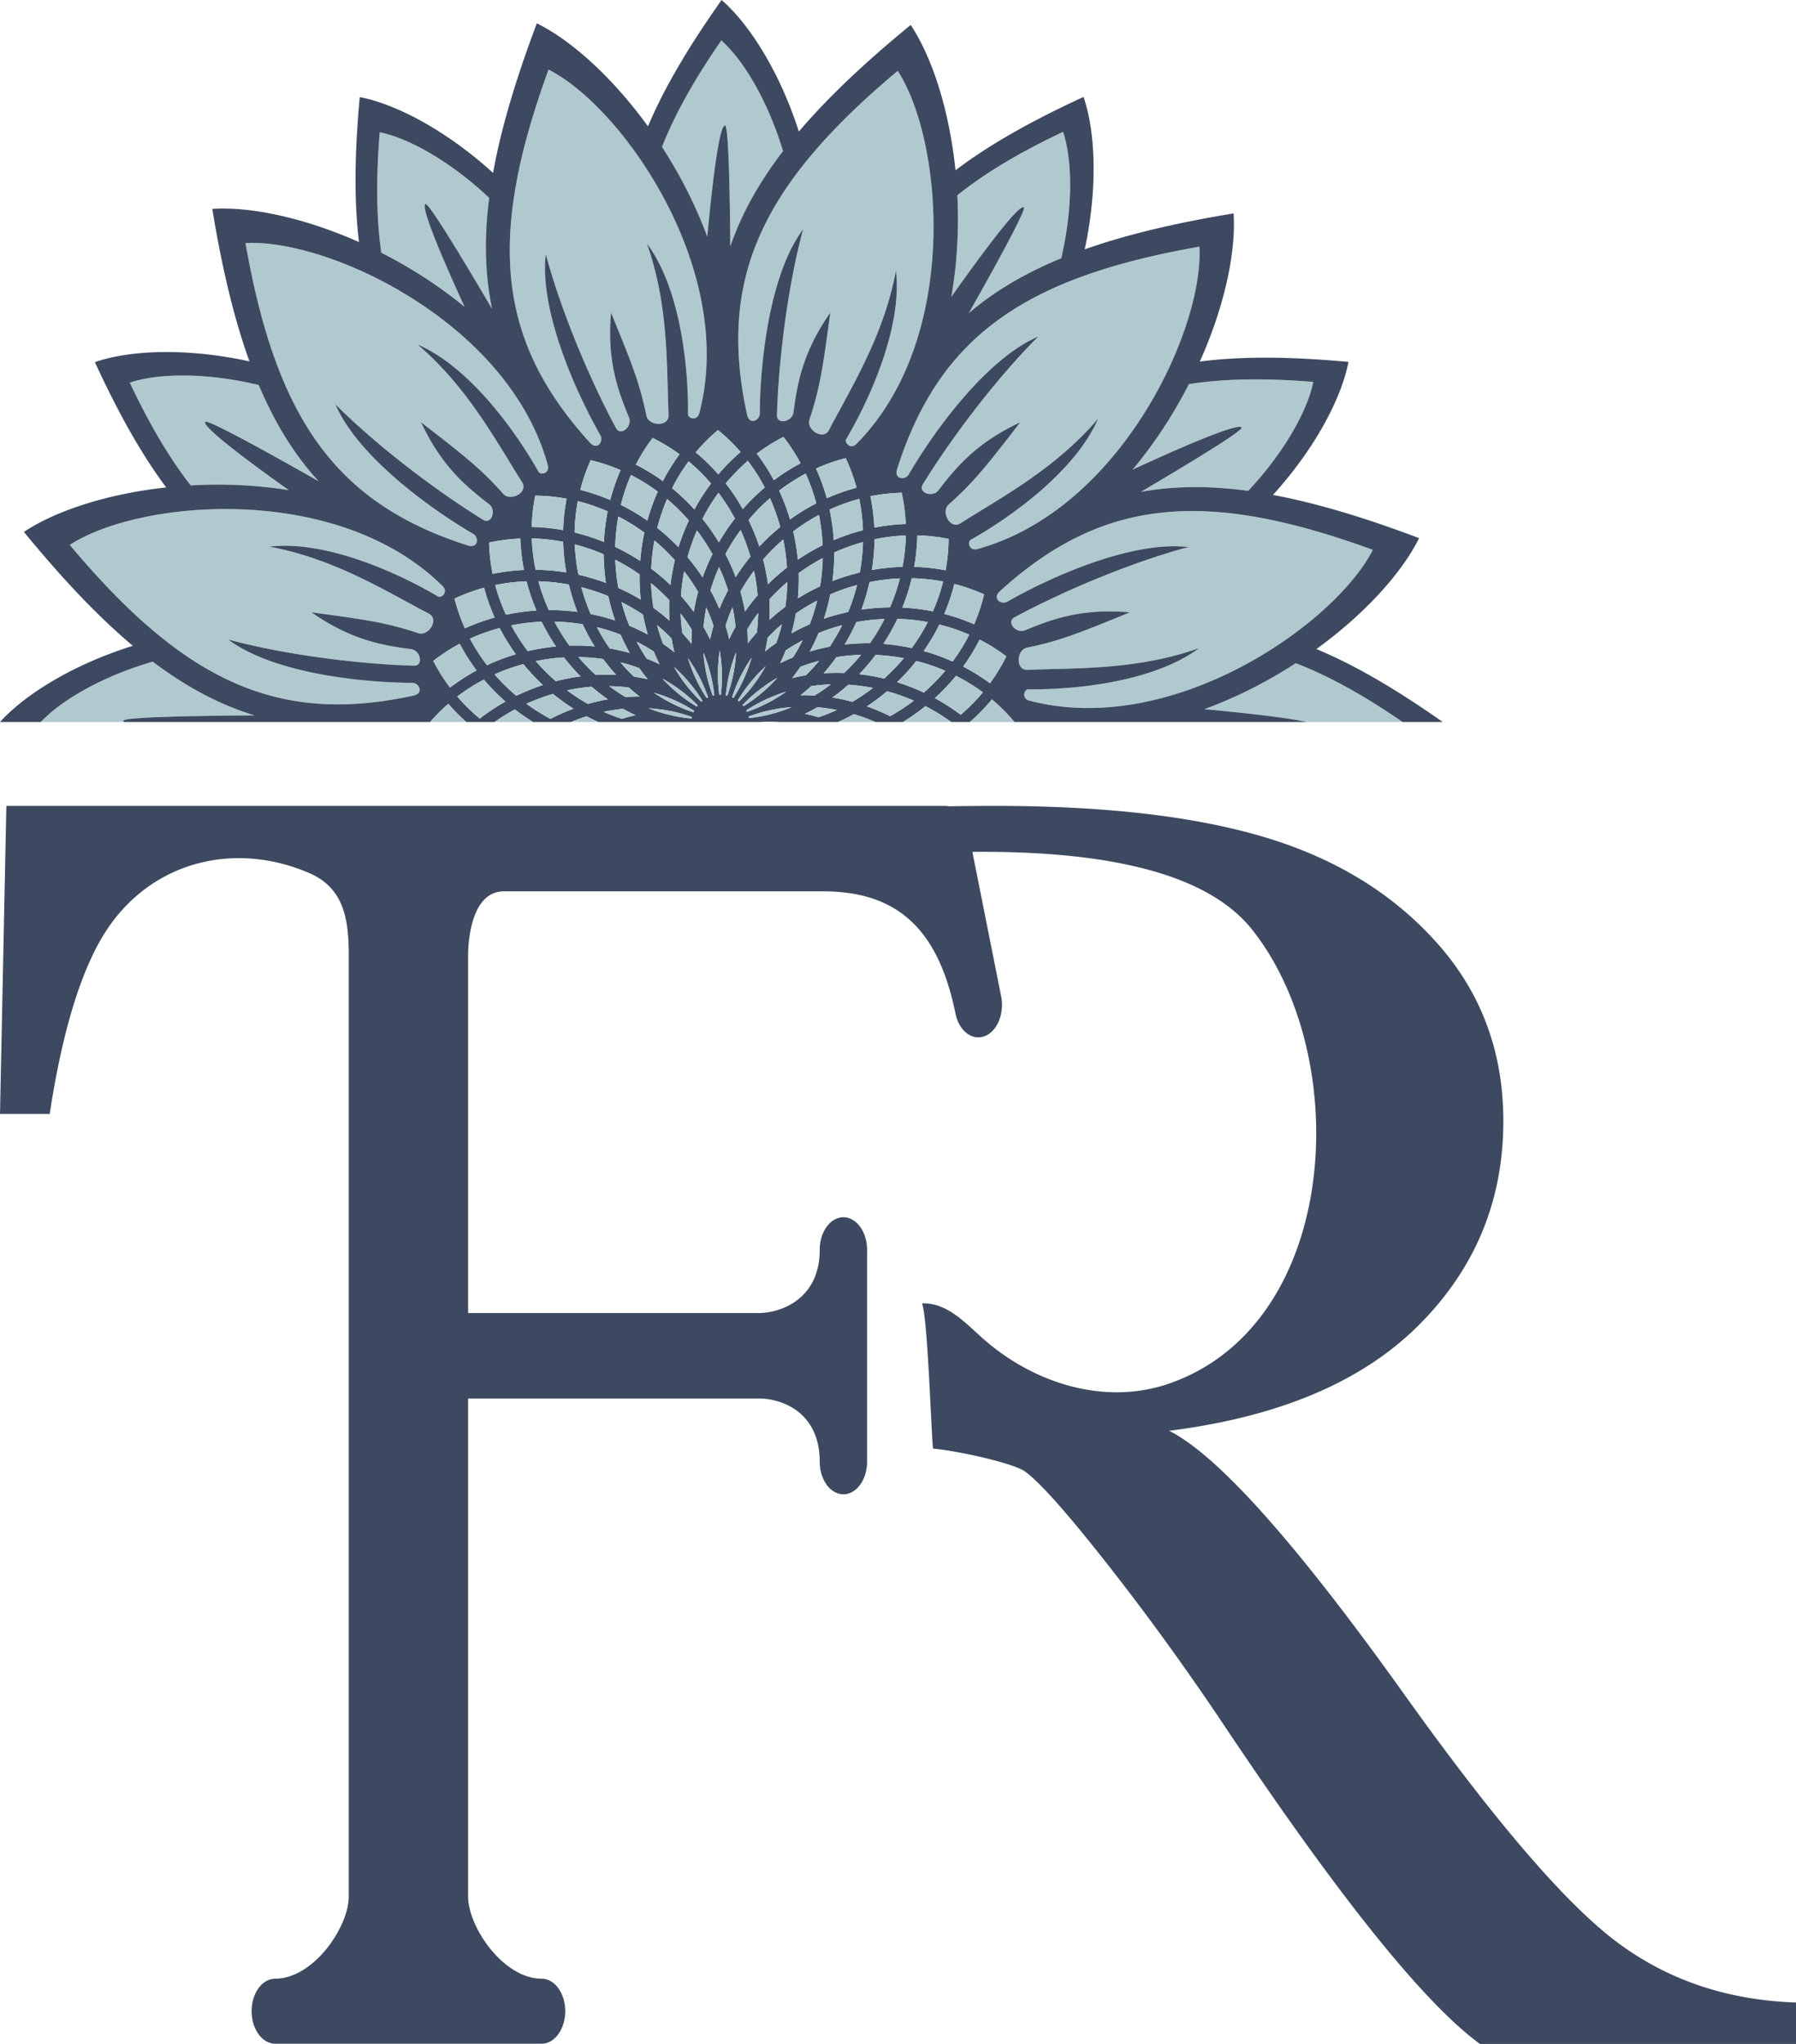<?xml version="1.0" encoding="UTF-8"?>
<svg data-bbox="0 0 490.546 558.031" viewBox="0 0 490.546 558.032" xmlns="http://www.w3.org/2000/svg" data-type="color">
    <g>
        <path d="M441.354 530.008c-13.876-10.485-32.952-32.696-57.232-66.617-29.798-41.793-51.399-66.044-64.8-72.764 29.956-3.77 52.66-13.357 68.111-28.763 15.45-15.402 23.177-34.006 23.177-55.801 0-18.683-5.911-34.744-17.736-48.182-11.825-13.437-27.316-23.11-46.47-29.01-19.158-5.9-44.03-8.85-74.616-8.85-3.912 0-8.143.038-12.654.108a4.756 4.756 0 0 0-.984-.107H1.737L0 304.109h13.575l.185-1.185c3.314-21.156 8.131-37.083 14.319-47.337 12.102-20.066 35.393-26.325 56.461-17.193 9.32 4.039 10.713 12.48 10.713 22.228v257.172c0 8.326-9.639 22.417-20.063 22.417-3.572 0-6.466 3.974-6.466 8.877s2.894 8.878 6.466 8.878h72.728c3.571 0 6.466-3.974 6.466-8.878s-2.895-8.877-6.466-8.877c-10.422 0-20.061-14.09-20.061-22.417V381.811h79.399c6.18 0 16.638 3.638 16.638 17.273 0 4.903 2.895 8.877 6.466 8.877s6.467-3.974 6.467-8.877V341.21c0-4.903-2.895-8.878-6.467-8.878s-6.466 3.975-6.466 8.878c0 13.662-10.884 17.272-16.638 17.272h-79.4v-97.86c0-1.768.275-17.273 9.77-17.273h87.114c20.364 0 31.54 10.295 36.237 33.379.96 4.714 4.515 7.47 7.952 6.168 3.436-1.304 5.454-6.18 4.514-10.9l-7.855-39.413c.9-.014 1.789-.024 2.652-.024 37.839 0 62.395 7.049 73.668 21.14 27.874 34.843 24.254 107.84-22.616 124.05-17.202 5.95-36.212.153-49.926-11.527-5.16-4.395-10.299-10.652-17.535-10.378 1.556 3.853 2.52 35.564 3.012 39.66 6.162.492 21.956 3.893 25.221 6.305 4.098 3.034 11.59 11.473 22.469 25.32 10.879 13.851 21.36 28.313 31.453 43.388 31.53 47.199 54.945 76.372 70.24 87.514h86.32v-11.308c-18.92-.652-35.318-6.226-49.191-16.716Z" fill="#3d4960" data-color="1"/>
        <path d="M126.89 83.773c-4.91-10.702-12.176-27.216-10.69-28.07.897-.52 11.668 17.503 18.206 28.632-1.969-9.388-2.198-19.346-.798-30.313-10.249-9.665-21.63-16.226-29.891-17.913-1.02 12.578-.941 23.412.435 32.89 7.84 3.975 15.599 8.912 22.739 14.774Z" fill="#b0c9cf" data-color="2"/>
        <path d="M163.986 118.832c-6.897-12.047-16.725-34.246-14.91-49.46 4.515 16.867 12.835 35.776 19.184 47.512 1.267 2.337 4.545-.441 3.533-2.903-2.98-7.255-6.056-15.317-4.903-28.63 5.74 13.987 7.818 19.191 9.664 28.14.589 2.864 6.207 3.175 6.054-.225-.565-12.39.186-29.655-5.944-46.82 9.22 12.328 11.383 33.861 11.253 46.622-.015 1.208 2.505 1.92 3.07-.218 10.298-38.999-20.816-83.52-41.155-93.858-16.643 45.585-14.255 73.79 11.299 101.86 2.031 2.23 3.791-.383 2.855-2.02Z" fill="#b0c9cf" data-color="2"/>
        <path d="M198.027 34.259c1.016 0 1.342 20.057 1.446 33.016 3.046-8.882 7.81-17.418 14.4-26.018-4.053-13.388-10.583-24.648-16.856-30.206-7.273 10.518-12.655 20.047-16.202 29.05 4.843 7.476 9.127 15.756 12.372 24.536 1.085-11.698 3.094-30.378 4.84-30.378Z" fill="#b0c9cf" data-color="2"/>
        <path d="M33.71 196.78c0-1.093 23.218-1.389 35.832-1.466-9.55-2.899-18.656-7.752-27.83-14.673-13.348 3.882-24.684 10.259-30.58 16.478H33.94c-.146-.114-.229-.227-.229-.34Z" fill="#b0c9cf" data-color="2"/>
        <path d="M78.877 133.817c-9.6-6.822-23.666-17.17-22.825-18.63.534-.92 19.862 9.887 30.982 16.203-6.635-7.219-11.977-15.864-16.37-26.27-13.849-3.334-27.142-3.351-35.216-.657 5.355 11.298 10.787 20.58 16.654 28.063 8.673-.497 17.753-.141 26.775 1.292Z" fill="#b0c9cf" data-color="2"/>
        <path d="M127.778 148.922c2.876.916 3.09-2.226 1.465-3.177-11.999-6.985-31.608-21.297-37.642-35.375 12.343 12.344 29 24.561 40.368 31.55 2.265 1.389 3.715-2.653 1.612-4.277-6.211-4.797-12.908-10.24-18.565-22.342 11.965 9.238 16.363 12.709 22.436 19.535 1.944 2.187 6.962-.357 5.135-3.222-6.685-10.447-14.67-25.775-28.559-37.577 14.153 6.067 26.79 23.635 33.055 34.751.596 1.054 3.13.412 2.553-1.722-10.588-38.922-59.788-61.927-82.573-60.705 8.382 47.796 24.551 71.028 60.716 82.56Z" fill="#b0c9cf" data-color="2"/>
        <path d="M273.112 161.414c-2.23 2.034.383 3.794 2.018 2.86 12.044-6.901 34.246-16.728 49.46-14.911-16.865 4.511-35.773 12.833-47.512 19.184-2.337 1.268.441 4.544 2.901 3.534 7.255-2.982 15.322-6.057 28.628-4.906-13.984 5.741-19.184 7.813-28.138 9.66-2.863.596-3.173 6.211.228 6.06 12.385-.566 29.658.184 46.818-5.948-12.329 9.228-33.861 11.386-46.622 11.253-1.209-.014-1.924 2.508.216 3.072 39 10.298 83.525-20.814 93.858-41.154-45.585-16.637-73.785-14.256-101.855 11.296Z" fill="#b0c9cf" data-color="2"/>
        <path d="M309.338 128.223c10.556-4.873 28.862-13.04 29.77-11.477.5.87-16.327 10.97-27.508 17.55 9.092-1.658 18.737-1.72 29.325-.282 9.59-10.215 16.096-21.525 17.778-29.743-13.065-1.067-24.226-.929-33.968.606-4.13 8.07-9.263 16.054-15.397 23.346Z" fill="#b0c9cf" data-color="2"/>
        <path d="M245.039 128.06c-.916 2.883 2.23 3.093 3.175 1.467 6.985-12 21.296-31.607 35.376-37.645-12.342 12.344-24.565 29.003-31.55 40.37-1.39 2.267 2.654 3.718 4.28 1.61 4.793-6.208 10.238-12.906 22.339-18.561-9.24 11.965-12.707 16.36-19.535 22.434-2.187 1.946.353 6.962 3.223 5.134 10.443-6.685 25.77-14.668 37.574-28.557-6.067 14.153-23.634 26.788-34.752 33.054-1.053.593-.41 3.129 1.723 2.548 38.923-10.583 61.93-59.78 60.71-82.566-47.8 8.38-71.03 24.55-82.563 60.712Z" fill="#b0c9cf" data-color="2"/>
        <path d="M204.05 113.21c.648 2.953 3.477 1.567 3.482-.317.048-13.883 2.641-38.023 11.817-50.29-4.516 16.863-6.772 37.401-7.137 50.741-.076 2.655 4.152 1.888 4.509-.75 1.045-7.772 2.415-16.291 10.062-27.243-2.018 14.981-2.82 20.524-5.696 29.196-.921 2.778 3.79 5.856 5.356 2.834 5.704-11.008 14.984-25.59 18.262-43.517 1.82 15.288-7.073 35.018-13.568 46.001-.613 1.04 1.212 2.914 2.766 1.346 28.419-28.624 23.741-82.737 11.29-101.86-37.205 31.159-49.238 56.777-41.143 93.858Z" fill="#b0c9cf" data-color="2"/>
        <path d="M279.623 56.6c.862.504-8.634 17.616-15.025 28.904 7.041-6.017 15.365-10.92 25.26-14.99 3.168-13.597 3.14-26.583.493-34.514-11.722 5.549-21.243 11.187-28.868 17.31.448 8.998-.004 18.421-1.646 27.739 6.743-9.539 18.239-25.337 19.786-24.45Z" fill="#b0c9cf" data-color="2"/>
        <path d="M112.929 189.906c2.951-.643 1.565-3.472-.32-3.483-13.88-.045-38.019-2.635-50.285-11.815 16.861 4.522 37.398 6.774 50.738 7.14 2.653.074 1.885-4.156-.75-4.51-7.774-1.047-16.292-2.415-27.246-10.063 14.987 2.015 20.529 2.822 29.202 5.7 2.771.918 5.852-3.794 2.832-5.36-11.01-5.704-25.593-14.988-43.519-18.261 15.288-1.824 35.015 7.073 46 13.563 1.043.618 2.912-1.208 1.346-2.763-28.626-28.417-82.737-23.74-101.86-11.287 31.157 37.202 56.775 49.238 93.862 41.139Z" fill="#b0c9cf" data-color="2"/>
        <path d="M328.934 193.622c8.525.778 21.67 2.12 27.982 3.497h26.178c-10.564-7.25-20.135-12.59-29.18-16.054-7.605 4.933-16.034 9.29-24.98 12.557Z" fill="#b0c9cf" data-color="2"/>
        <path d="M41.712 180.641c9.174 6.92 18.28 11.774 27.83 14.673-12.614.077-35.832.373-35.832 1.466 0 .112.083.225.23.34h83.563c.22-.254.43-.516.654-.765a49.485 49.485 0 0 1 4.3-4.213c.325.38.656.754.992 1.124a54.372 54.372 0 0 0 3.895 3.853h7.748a53.478 53.478 0 0 1 3.156-2.071 54.719 54.719 0 0 1 2.394-1.357c1.587 1.237 3.255 2.363 4.961 3.428h10.366c1.395-.576 2.81-1.1 4.25-1.552a52.26 52.26 0 0 0 3.192 1.552h44.3c.465-.03.93-.064 1.396-.078.605-.018 1.21-.022 1.816-.014.608.009 1.214.057 1.821.092h16.129a52.756 52.756 0 0 0 4.35-2.135 52.089 52.089 0 0 1 4.642 1.623c.406.164.806.339 1.208.512h7.533a57.52 57.52 0 0 0 6.16-4.323 53.599 53.599 0 0 1 7.03 4.323h5.118a54.373 54.373 0 0 0 6.01-6.162 49.318 49.318 0 0 1 6.08 6.08c-.023.028-.048.054-.07.082h79.982c-6.313-1.378-19.457-2.72-27.982-3.498 8.946-3.267 17.375-7.623 24.98-12.556 9.045 3.463 18.616 8.804 29.18 16.054h10.962c-12.678-8.91-23.953-15.54-34.502-19.913 13.284-9.645 23.365-20.828 28.046-30.29-14.849-5.598-27.978-9.556-39.912-11.79 11.21-12.343 18.648-26.094 20.62-36.32-15.77-1.449-29.089-1.59-40.599-.092 6.747-15.062 9.913-29.873 9.226-40.454-15.749 2.595-29.166 5.752-40.664 9.816 3.496-16.235 3.065-31.802-.331-41.61-14.256 6.567-25.78 13.049-34.965 20.03-1.687-16.43-6.354-30.855-12.237-39.683-12.462 10.219-22.58 19.743-30.539 29.099C213.112 20.082 204.94 6.804 197.093 0c-8.965 12.68-15.654 23.95-20.11 34.491-9.656-13.326-20.87-23.438-30.353-28.125-5.741 15.23-9.766 28.656-11.963 40.833-12.364-11.247-26.16-18.721-36.406-20.694-1.412 15.31-1.574 28.3-.21 39.58-14.93-6.625-29.582-9.738-40.072-9.06 2.667 16.199 5.927 29.936 10.163 41.648-16.453-3.645-32.297-3.239-42.226.197 6.394 13.875 12.712 25.15 19.484 34.208-16.093 1.757-30.187 6.357-38.867 12.145 10.454 12.753 20.187 23.056 29.755 31.095C20.455 181.258 7.084 189.303 0 197.12h11.133c5.895-6.22 17.23-12.596 30.58-16.478Zm81.207 7.082a49.393 49.393 0 0 1-4.572-7.28 49.236 49.236 0 0 1 7.204-4.691 54.332 54.332 0 0 0 4.62 7.29 54.36 54.36 0 0 0-7.252 4.68Zm16.717-16.985a53.295 53.295 0 0 1 8.292-.992 57.68 57.68 0 0 0 3.939 6.762c-2.6.244-5.18.666-7.724 1.26a53.527 53.527 0 0 1-4.507-7.03Zm1.247 7.894a57.082 57.082 0 0 0-7.863 2.979 51.845 51.845 0 0 1-2.494-3.548 50.47 50.47 0 0 1-2.161-3.7 50.456 50.456 0 0 1 3.971-1.608 51.95 51.95 0 0 1 4.142-1.285 56.906 56.906 0 0 0 4.404 7.162Zm17.108-21.712a53.56 53.56 0 0 1-1.01-8.29 53.256 53.256 0 0 1 7.9 2.703c.028 2.612.233 5.218.615 7.801a57.711 57.711 0 0 0-7.505-2.214Zm8.158 5.834a56.485 56.485 0 0 0 1.85 6.637 56.346 56.346 0 0 0-6.666-1.743 54.423 54.423 0 0 1-2.54-7.317 54.51 54.51 0 0 1 7.356 2.423Zm-7.004 7.683a56.59 56.59 0 0 0 3.28 6.06 55.726 55.726 0 0 0-6.887-.217 54.591 54.591 0 0 1-4.104-6.568 54.422 54.422 0 0 1 7.71.725Zm-6.45 9.145c.443-.038.887-.07 1.33-.096a56.533 56.533 0 0 0 4.546 5.177 56.5 56.5 0 0 0-6.762 1.322 54.596 54.596 0 0 1-5.463-5.49 54.423 54.423 0 0 1 6.35-.913Zm5.295-.185a52.007 52.007 0 0 1 6.762.533 52.676 52.676 0 0 0 3.547 4.33 52.626 52.626 0 0 0-5.598.016 52.022 52.022 0 0 1-4.711-4.88Zm9.125-2.258a55.95 55.95 0 0 0-.578-.101 52.02 52.02 0 0 1-3.508-5.806 51.932 51.932 0 0 1 6.473 2.025l.237.538a52.568 52.568 0 0 0 2.259 4.473 52.602 52.602 0 0 0-4.882-1.128Zm.94-24.314a54.512 54.512 0 0 1 6.632 3.998 56.509 56.509 0 0 0 .326 6.882 56.498 56.498 0 0 0-6.11-3.182 54.51 54.51 0 0 1-.848-7.698Zm3.832 18.01a51.828 51.828 0 0 1-2.127-6.44 51.956 51.956 0 0 1 5.86 3.414l.111.577c.325 1.64.727 3.262 1.206 4.863a52.588 52.588 0 0 0-5.05-2.415Zm3.12 4.936a47.646 47.646 0 0 1 3.558 2.096l.07.167a48.372 48.372 0 0 0 1.515 3.317 48.488 48.488 0 0 0-3.342-1.463l-.167-.065a47.724 47.724 0 0 1-2.743-4.625c.372.186.742.377 1.109.573Zm7.863-6.316a52.666 52.666 0 0 0-4.387-3.478 51.798 51.798 0 0 1-.64-6.752 52.038 52.038 0 0 1 4.954 4.632 52.72 52.72 0 0 0 .073 5.597Zm-3.067 2.427c-.115-.4-.225-.8-.33-1.203a47.814 47.814 0 0 1 3.957 3.64l.03.178c.201 1.2.448 2.391.739 3.572a48.589 48.589 0 0 0-3.081-2.271 47.783 47.783 0 0 1-1.315-3.916Zm3.427-13.06c-.04.299-.078.6-.112.9a56.155 56.155 0 0 0-5.25-4.462 54.425 54.425 0 0 1 .887-7.694 54.524 54.524 0 0 1 5.576 5.375 56.36 56.36 0 0 0-1.101 5.88Zm-3.717-14.68a53.485 53.485 0 0 1 2.686-7.907 53.367 53.367 0 0 1 5.946 5.865 57.64 57.64 0 0 0-2.832 7.295 57.595 57.595 0 0 0-5.8-5.252Zm6.871 19.008a52.742 52.742 0 0 0-.389-.44 51.895 51.895 0 0 1 .878-6.727c.381.494.753.992 1.117 1.498a51.545 51.545 0 0 1 2.681 4.122l-.15.568a52.605 52.605 0 0 0-1.023 4.905 52.606 52.606 0 0 0-3.114-3.926Zm2.577 8.793-.01.18a48.262 48.262 0 0 0-.074 3.647 48.567 48.567 0 0 0-2.376-2.768l-.122-.132a47.449 47.449 0 0 1-.466-5.357 47.46 47.46 0 0 1 3.047 4.43Zm-1.18-19.819a54.46 54.46 0 0 1 2.576-7.304 54.544 54.544 0 0 1 4.24 6.48 56.352 56.352 0 0 0-2.692 6.342 56.62 56.62 0 0 0-4.124-5.518Zm4.077-10.472a53.899 53.899 0 0 1 4.378-7.111 53.117 53.117 0 0 1 3.134 4.646c.473.786.925 1.584 1.358 2.394a57.621 57.621 0 0 0-4.384 6.482 57.547 57.547 0 0 0-4.486-6.41Zm.815 25.437c.07-.41.145-.82.225-1.228a47.678 47.678 0 0 1 1.986 4.997 48.197 48.197 0 0 0-.934 3.712 48.519 48.519 0 0 0-1.7-3.227l-.091-.157a47.91 47.91 0 0 1 .514-4.097Zm1.654-5.378a62.471 62.471 0 0 0-.28-.516 51.767 51.767 0 0 1 2.351-6.362 51.841 51.841 0 0 1 2.453 6.324 52.636 52.636 0 0 0-2.362 5.075 52.69 52.69 0 0 0-2.162-4.52Zm3.815-10.44a54.33 54.33 0 0 1 4.137-6.546 54.43 54.43 0 0 1 2.692 7.262 56.308 56.308 0 0 0-4.036 5.584 56.503 56.503 0 0 0-2.793-6.299Zm6.705 6.075c.355-.51.72-1.015 1.093-1.515a51.814 51.814 0 0 1 .985 6.711c-.128.149-.256.298-.382.447a52.75 52.75 0 0 0-3.05 3.975 52.481 52.481 0 0 0-1.26-5.453 52.023 52.023 0 0 1 2.614-4.165Zm1.501 11.007a55.2 55.2 0 0 1 .735-1.009 47.655 47.655 0 0 1-.379 5.364l-.12.134a48.423 48.423 0 0 0-2.332 2.805 48.775 48.775 0 0 0-.131-3.645l-.014-.18a47.598 47.598 0 0 1 2.241-3.469Zm-1.9-26.384a53.433 53.433 0 0 1 5.851-5.958 53.522 53.522 0 0 1 2.812 7.864 57.618 57.618 0 0 0-5.716 5.344 57.732 57.732 0 0 0-2.948-7.25Zm4.874 9.785a54.356 54.356 0 0 1 4.601-4.469 54.392 54.392 0 0 1 1.01 7.68 56.528 56.528 0 0 0-5.178 4.545 56.616 56.616 0 0 0-1.322-6.762c.292-.335.588-.667.889-.994Zm.85 12.473a76.402 76.402 0 0 0-.03-.588 51.927 51.927 0 0 1 4.88-4.71 52.191 52.191 0 0 1-.533 6.762 52.65 52.65 0 0 0-4.33 3.547c.083-1.67.088-3.342.013-5.011Zm-.523 10.061.027-.178a47.68 47.68 0 0 1 3.898-3.704 47.816 47.816 0 0 1-1.563 5.145l-.148.104a48.665 48.665 0 0 0-2.897 2.216c.273-1.185.5-2.38.683-3.583Zm4.881 3.46.066-.169a47.53 47.53 0 0 1 4.624-2.743 47.328 47.328 0 0 1-2.669 4.668l-.166.069a48.355 48.355 0 0 0-3.317 1.515 48.656 48.656 0 0 0 1.462-3.34Zm1.62-4.812a52.731 52.731 0 0 0 1.23-5.461 52.093 52.093 0 0 1 5.806-3.507 52.128 52.128 0 0 1-2.024 6.473 52.667 52.667 0 0 0-5.011 2.495Zm1.988-16.46a54.746 54.746 0 0 1 6.568-4.105 54.577 54.577 0 0 1-.725 7.713 56.365 56.365 0 0 0-6.059 3.279 56.389 56.389 0 0 0 .216-6.886Zm-.228-3.671c-.244-2.6-.665-5.18-1.26-7.723a53.414 53.414 0 0 1 7.03-4.507 53.395 53.395 0 0 1 .992 8.292 57.744 57.744 0 0 0-6.762 3.938Zm5.446 20.562c.077-.18.153-.36.228-.541a51.904 51.904 0 0 1 6.44-2.128 52.756 52.756 0 0 1-3.414 5.86 52.667 52.667 0 0 0-5.44 1.317 52.582 52.582 0 0 0 2.186-4.508Zm8.799-7.52c-.16.416-.322.829-.491 1.24a56.376 56.376 0 0 0-6.637 1.85 56.302 56.302 0 0 0 1.743-6.666 54.296 54.296 0 0 1 7.316-2.54 54.49 54.49 0 0 1-1.931 6.116Zm3.056 3.77a54.52 54.52 0 0 1 6.383-.624 54.38 54.38 0 0 1-3.998 6.633 56.458 56.458 0 0 0-6.883.326 56.402 56.402 0 0 0 3.182-6.11c.438-.081.877-.156 1.316-.225Zm-7.113 10.282a47.2 47.2 0 0 0 .343-.477 52 52 0 0 1 6.753-.641 51.93 51.93 0 0 1-4.633 4.954 52.68 52.68 0 0 0-5.597.074 52.759 52.759 0 0 0 3.134-3.91Zm7.222 3.498a56.755 56.755 0 0 0 3.839-4.59 54.542 54.542 0 0 1 7.694.886 54.428 54.428 0 0 1-5.375 5.577 56.478 56.478 0 0 0-6.782-1.214c.21-.218.418-.438.624-.659Zm5.949-7.602a57.585 57.585 0 0 0 3.831-6.825 53.5 53.5 0 0 1 8.305.86 53.205 53.205 0 0 1-4.393 7.102 57.628 57.628 0 0 0-7.743-1.137Zm14.129-3.04c.409-.738.801-1.486 1.178-2.243 1.403.348 2.792.754 4.161 1.218 1.354.459 2.688.974 3.997 1.545a50.414 50.414 0 0 1-2.101 3.734 52.034 52.034 0 0 1-2.438 3.587 56.784 56.784 0 0 0-7.91-2.853 57.092 57.092 0 0 0 3.113-4.987Zm9.289-2.901a54.311 54.311 0 0 0-6.776-2.238 54.547 54.547 0 0 0 2.75-8.18 49.233 49.233 0 0 1 8.115 2.84 49.314 49.314 0 0 1-2.708 8.16c-.458-.2-.919-.395-1.381-.582Zm-5.684-20.136a49.194 49.194 0 0 1-.735 5.974 54.391 54.391 0 0 0-8.58-.934 54.25 54.25 0 0 0 .862-8.588 49.334 49.334 0 0 1 8.543.964 48.938 48.938 0 0 1-.09 2.583Zm-5.644 8.422c1.422.145 2.836.352 4.241.617a51.588 51.588 0 0 1-2.798 8.147 57.126 57.126 0 0 0-8.345-1.022 56.805 56.805 0 0 0 2.573-8.003c1.446.026 2.89.113 4.33.262Zm-6.22-7.674a51.813 51.813 0 0 1-.64 4.29 57.176 57.176 0 0 0-8.363.86 56.776 56.776 0 0 0 .727-8.375 51.772 51.772 0 0 1 4.279-.709 50.522 50.522 0 0 1 4.271-.342 50.173 50.173 0 0 1-.274 4.276Zm-1.254-7.338a54.3 54.3 0 0 0-7.075.924 54.422 54.422 0 0 0-1.07-8.564 49.535 49.535 0 0 1 8.543-.961 49.579 49.579 0 0 1 1.1 8.526c-.5.019-1 .043-1.498.075Zm-5.675 15.326a53.523 53.523 0 0 1 5.578-.535 53.47 53.47 0 0 1-2.703 7.901 57.62 57.62 0 0 0-7.801.614 57.673 57.673 0 0 0 2.215-7.505c.9-.18 1.804-.34 2.71-.475Zm-4.945-4.866c-.12.91-.264 1.815-.431 2.718a57.649 57.649 0 0 0-7.469 2.335c.34-2.59.504-5.198.49-7.81a53.804 53.804 0 0 1 7.857-2.83 53.482 53.482 0 0 1-.447 5.586Zm-2.003-8.14a57.033 57.033 0 0 0-5.524 2.012 57.038 57.038 0 0 0-1.155-8.329 51.94 51.94 0 0 1 4.014-1.642 50.536 50.536 0 0 1 4.088-1.283 50.68 50.68 0 0 1 .685 4.23c.17 1.435.28 2.879.33 4.323a56.51 56.51 0 0 0-2.439.689Zm-.747-11.888a54.378 54.378 0 0 0-6.693 2.474 54.406 54.406 0 0 0-2.95-8.11 49.279 49.279 0 0 1 8.115-2.838 49.453 49.453 0 0 1 2.97 8.068 51.38 51.38 0 0 0-1.442.406Zm-9.567 3.856a57.044 57.044 0 0 0-7.162 4.405 57.213 57.213 0 0 0-2.98-7.862 52.37 52.37 0 0 1 3.549-2.495 50.304 50.304 0 0 1 3.7-2.161 50.368 50.368 0 0 1 1.609 3.972 51.834 51.834 0 0 1 1.284 4.141Zm-5.598-10.21a54.558 54.558 0 0 0-5.974 3.903 54.408 54.408 0 0 0-4.68-7.251 49.631 49.631 0 0 1 7.28-4.574 49.328 49.328 0 0 1 4.69 7.204c-.441.234-.88.473-1.316.718Zm-10.643 2.137a51.557 51.557 0 0 1 2.174 3.753 57.174 57.174 0 0 0-6.002 5.887 57.133 57.133 0 0 0-4.654-7.002 52.04 52.04 0 0 1 2.904-3.222c1-1.02 2.043-1.998 3.126-2.93a50.624 50.624 0 0 1 2.453 3.514Zm-5.555-4.955a54.495 54.495 0 0 0-4.956 5.133 54.591 54.591 0 0 0-6.177-6.028 49.333 49.333 0 0 1 6.08-6.077 49.407 49.407 0 0 1 6.177 5.98c-.38.324-.754.655-1.124.991Zm-9.9 4.45a51.703 51.703 0 0 1 2.954 3.176 57.023 57.023 0 0 0-4.542 7.075 56.629 56.629 0 0 0-6.095-5.792 51.036 51.036 0 0 1 4.51-7.34 50.712 50.712 0 0 1 3.172 2.882Zm-6.52-3.595a54.274 54.274 0 0 0-3.689 6.109 54.238 54.238 0 0 0-7.363-4.503 49.25 49.25 0 0 1 4.575-7.279 49.21 49.21 0 0 1 7.352 4.457 52.8 52.8 0 0 0-.875 1.216Zm-8.661 6.543a51.706 51.706 0 0 1 3.587 2.438c-.346.771-.673 1.55-.983 2.335a57.277 57.277 0 0 0-1.87 5.573 57.181 57.181 0 0 0-7.232-4.29 51.986 51.986 0 0 1 1.219-4.162 50.477 50.477 0 0 1 1.545-3.997 50.538 50.538 0 0 1 3.734 2.103Zm-2.34 12.052c.767.504 1.52 1.026 2.262 1.568a57.604 57.604 0 0 0-1.138 7.742 57.583 57.583 0 0 0-6.823-3.83 53.376 53.376 0 0 1 .86-8.307c1.661.858 3.276 1.8 4.84 2.827Zm-4.816-14.107a54.55 54.55 0 0 0-2.238 6.775 54.292 54.292 0 0 0-8.18-2.751 49.506 49.506 0 0 1 2.84-8.114 49.601 49.601 0 0 1 8.16 2.708c-.2.458-.394.919-.582 1.382Zm-6.989 8.306c1.368.47 2.716.996 4.04 1.58a56.973 56.973 0 0 0-1.022 8.345 57.022 57.022 0 0 0-8.004-2.574c.027-1.447.114-2.89.261-4.329a50.37 50.37 0 0 1 .617-4.24 50.71 50.71 0 0 1 4.109 1.218Zm-4.224 29.016a57.662 57.662 0 0 0-7.81-.49 53.346 53.346 0 0 1-2.83-7.857c1.87.051 3.734.2 5.587.447.91.121 1.816.265 2.719.43a57.596 57.596 0 0 0 2.334 7.47Zm-11.4-11.497a51.8 51.8 0 0 1-.709-4.279 50.77 50.77 0 0 1-.342-4.271c1.429.03 2.856.122 4.277.273 1.438.153 2.869.367 4.29.64a57.133 57.133 0 0 0 .86 8.364 56.848 56.848 0 0 0-8.376-.727Zm8.191-17.93a54.26 54.26 0 0 0-.674 7.104 54.393 54.393 0 0 0-8.588-.862 49.363 49.363 0 0 1 .965-8.543 49.102 49.102 0 0 1 8.557.825 52.4 52.4 0 0 0-.26 1.477Zm-7.972 29.054a57.032 57.032 0 0 0-8.328 1.155 51.956 51.956 0 0 1-1.643-4.014 50.398 50.398 0 0 1-1.284-4.089 51.123 51.123 0 0 1 8.555-1.014 57.048 57.048 0 0 0 2.7 7.962Zm-4.283-11.025a54.602 54.602 0 0 0-7.69 1.024 49.439 49.439 0 0 1-.96-8.543 49.325 49.325 0 0 1 8.526-1.1 54.494 54.494 0 0 0 1 8.573 42.81 42.81 0 0 0-.876.046Zm-7.492 12.138c.114.268.231.536.35.803a54.431 54.431 0 0 0-8.11 2.95 49.432 49.432 0 0 1-2.839-8.115 49.228 49.228 0 0 1 8.068-2.97 54.33 54.33 0 0 0 2.53 7.332Zm-1.669 26.89a56.39 56.39 0 0 0-2.035 1.51 52.029 52.029 0 0 1-3.221-2.904 50.64 50.64 0 0 1-2.93-3.126 50.593 50.593 0 0 1 3.513-2.452 51.99 51.99 0 0 1 3.753-2.174 57.1 57.1 0 0 0 5.887 6.002 57.098 57.098 0 0 0-4.966 3.143Zm5.893-6.535a53.305 53.305 0 0 1-3.897-4.028 53.403 53.403 0 0 1 7.863-2.812 57.653 57.653 0 0 0 5.344 5.716 57.614 57.614 0 0 0-7.25 2.947 55.225 55.225 0 0 1-2.06-1.823Zm16.813 5.658a56.543 56.543 0 0 0-5.45 2.47 54.49 54.49 0 0 1-6.548-4.137 54.575 54.575 0 0 1 7.263-2.692 56.55 56.55 0 0 0 5.583 4.036c-.283.105-.566.213-.848.323Zm4.789-1.62a52.02 52.02 0 0 1-5.68-3.708 52.055 52.055 0 0 1 6.71-.985c.15.128.298.256.448.382a52.543 52.543 0 0 0 3.975 3.05 52.653 52.653 0 0 0-5.454 1.261Zm9.493 4.01-.173.054a47.514 47.514 0 0 1-5.027-1.906 47.645 47.645 0 0 1 5.314-.824 48.575 48.575 0 0 0 3.41 1.736 48.44 48.44 0 0 0-3.524.94Zm.998-5.898-.18.013a47.516 47.516 0 0 1-4.477-2.976 47.65 47.65 0 0 1 5.363.38l.134.12c.906.812 1.841 1.59 2.805 2.33a48.561 48.561 0 0 0-3.645.133Zm2.286-5.529-.178-.026a47.542 47.542 0 0 1-3.703-3.899 47.744 47.744 0 0 1 5.145 1.563 48.479 48.479 0 0 0 2.32 3.044 49.623 49.623 0 0 0-3.584-.682Zm15.527 11.398a40.86 40.86 0 0 1-6.108-1.01 41.989 41.989 0 0 1-2.946-.83l-.062-.02-.062-.02a43.879 43.879 0 0 1-2.544-.914c.9.05 1.798.13 2.692.236l.13.016a42.074 42.074 0 0 1 4.796.871c1.42.344 2.82.763 4.196 1.257l-.092.414Zm.534-1.712a40.739 40.739 0 0 1-5.73-2.344 42.162 42.162 0 0 1-2.688-1.464l-.056-.034-.056-.033a43.659 43.659 0 0 1-2.277-1.458c.866.25 1.724.527 2.573.83l.123.044a42.04 42.04 0 0 1 4.482 1.917 40.57 40.57 0 0 1 3.81 2.158l-.18.384Zm.901-1.55a40.886 40.886 0 0 1-5.066-3.56 42.174 42.174 0 0 1-2.293-2.026l-.047-.046-.048-.045a44.17 44.17 0 0 1-1.895-1.927 43.554 43.554 0 0 1 2.434 1.452 42.24 42.24 0 0 1 3.943 2.866 40.93 40.93 0 0 1 3.234 2.952l-.262.333Zm1.224-1.311a41.033 41.033 0 0 1-4.147-4.598 41.938 41.938 0 0 1-1.785-2.486l-.036-.054-.036-.055c-.497-.752-.97-1.52-1.419-2.3a43.71 43.71 0 0 1 1.958 1.864l.092.093a42.223 42.223 0 0 1 3.206 3.67 40.82 40.82 0 0 1 2.496 3.6l-.33.266Zm1.484-1.006a40.825 40.825 0 0 1-3.02-5.405 41.96 41.96 0 0 1-1.187-2.82l-.023-.062-.023-.061a43.942 43.942 0 0 1-.871-2.559 43.44 43.44 0 0 1 1.494 2.253l.068.111a41.93 41.93 0 0 1 2.31 4.293 40.84 40.84 0 0 1 1.632 4.063l-.38.187Zm1.671-.65a40.852 40.852 0 0 1-1.741-5.942 42.461 42.461 0 0 1-.53-3.014l-.009-.065-.008-.065a43.367 43.367 0 0 1-.28-2.688 43.855 43.855 0 0 1 .996 2.653 41.878 41.878 0 0 1 1.297 4.698c.306 1.429.536 2.872.688 4.325l-.413.098Zm2.198-.265-.424.003a40.943 40.943 0 0 1-.376-6.18c.015-1.02.066-2.04.155-3.057l.006-.065.005-.065c.081-.898.19-1.793.326-2.683a43.481 43.481 0 0 1 .382 2.808 42.502 42.502 0 0 1 .217 4.87 40.836 40.836 0 0 1-.291 4.369Zm1.28-18.842a47.782 47.782 0 0 1 1.906-5.028 47.624 47.624 0 0 1 .824 5.313l-.088.158a48.36 48.36 0 0 0-1.649 3.253 48.725 48.725 0 0 0-.94-3.524l-.053-.172Zm.497 19.075-.413-.09a40.91 40.91 0 0 1 1.009-6.11c.241-.991.518-1.973.83-2.945l.02-.062.02-.063c.28-.856.584-1.705.915-2.543-.051.9-.13 1.798-.237 2.693l-.015.13a42.305 42.305 0 0 1-.872 4.795 40.778 40.778 0 0 1-1.257 4.195Zm1.298.443a40.845 40.845 0 0 1 2.344-5.732c.455-.913.944-1.809 1.465-2.686l.033-.056.034-.057a43.34 43.34 0 0 1 1.457-2.276 43.818 43.818 0 0 1-.874 2.695 42.066 42.066 0 0 1-1.917 4.482 40.795 40.795 0 0 1-2.158 3.81l-.384-.18Zm1.55.9a40.847 40.847 0 0 1 3.56-5.065 41.929 41.929 0 0 1 2.026-2.294l.046-.047.045-.048a43.828 43.828 0 0 1 1.927-1.894 43.642 43.642 0 0 1-1.381 2.323l-.07.11a42.082 42.082 0 0 1-2.867 3.943 40.854 40.854 0 0 1-2.952 3.234l-.334-.261Zm1.311 1.224a40.9 40.9 0 0 1 4.599-4.147 41.99 41.99 0 0 1 2.485-1.785l.055-.036.054-.036c.752-.496 1.52-.97 2.3-1.418a43.425 43.425 0 0 1-1.864 1.957l-.092.092a42.054 42.054 0 0 1-3.671 3.206 40.808 40.808 0 0 1-3.599 2.496l-.267-.329Zm1.006 1.485a40.884 40.884 0 0 1 5.405-3.02 41.73 41.73 0 0 1 2.821-1.187l.06-.023.062-.024a43.66 43.66 0 0 1 2.559-.87 43.625 43.625 0 0 1-2.253 1.493l-.111.069a42.111 42.111 0 0 1-4.293 2.309 40.948 40.948 0 0 1-4.063 1.633l-.187-.38Zm9.896.057-.124.042a42.196 42.196 0 0 1-4.7 1.296 40.896 40.896 0 0 1-4.324.688l-.097-.412a40.887 40.887 0 0 1 5.941-1.741c.998-.213 2.004-.39 3.014-.53l.065-.01.065-.008c.893-.121 1.79-.214 2.688-.28-.833.345-1.676.663-2.528.955Zm4.793-11.81.102-.149a47.648 47.648 0 0 1 5.119-1.645 47.722 47.722 0 0 1-3.641 3.957l-.178.03a47.81 47.81 0 0 0-3.571.74c.76-.95 1.483-1.929 2.17-2.933Zm2.897 5.235.132-.123a47.613 47.613 0 0 1 5.357-.465 47.865 47.865 0 0 1-4.43 3.048l-.18-.011a48.466 48.466 0 0 0-3.646-.074 48.306 48.306 0 0 0 2.767-2.376Zm6.002 6.906a47.509 47.509 0 0 1-3.857 1.475l-.173-.05a48.549 48.549 0 0 0-3.54-.883 48.358 48.358 0 0 0 3.384-1.79 47.712 47.712 0 0 1 5.326.738c-.378.175-.758.345-1.14.51Zm5.398-2.736-.569-.15a52.643 52.643 0 0 0-4.904-1.024 52.5 52.5 0 0 0 4.366-3.502 51.952 51.952 0 0 1 6.725.877 52.055 52.055 0 0 1-5.619 3.799Zm11.459 3.262a52.93 52.93 0 0 1-1.157.664 56.484 56.484 0 0 0-6.343-2.692 56.443 56.443 0 0 0 5.52-4.125 54.576 54.576 0 0 1 7.304 2.576 54.578 54.578 0 0 1-5.324 3.577Zm10.076-7.645a55.026 55.026 0 0 1-2.033 1.856 57.655 57.655 0 0 0-7.295-2.831 57.721 57.721 0 0 0 5.253-5.8 53.454 53.454 0 0 1 7.907 2.686 53.582 53.582 0 0 1-3.832 4.089Zm11.229 4.963a52.11 52.11 0 0 1-3.175 2.955 57.197 57.197 0 0 0-7.075-4.542 57.17 57.17 0 0 0 5.79-6.095 52.217 52.217 0 0 1 3.788 2.113 50.694 50.694 0 0 1 3.553 2.396 50.498 50.498 0 0 1-2.881 3.173Zm8.067-10.708a49.444 49.444 0 0 1-3.255 5.064 54.503 54.503 0 0 0-7.325-4.564c.172-.237.34-.475.51-.714a54.104 54.104 0 0 0 3.992-6.65 49.403 49.403 0 0 1 7.28 4.576 51.304 51.304 0 0 1-1.202 2.288Zm101.32-31.364c-10.333 20.34-54.859 51.451-93.859 41.154-2.139-.565-1.424-3.087-.215-3.072 12.76.133 34.293-2.026 46.622-11.253-17.16 6.132-34.433 5.381-46.818 5.948-3.4.151-3.09-5.464-.228-6.06 8.954-1.847 14.154-3.92 28.138-9.66-13.306-1.151-21.373 1.924-28.628 4.906-2.46 1.01-5.238-2.267-2.901-3.534 11.74-6.351 30.647-14.673 47.511-19.184-15.213-1.818-37.415 8.01-49.46 14.91-1.634.934-4.247-.825-2.017-2.86 28.07-25.551 56.27-27.932 101.854-11.296Zm-16.264-45.847c-1.683 8.218-8.188 19.528-17.779 29.743-10.587-1.439-20.233-1.376-29.325.282 11.182-6.58 28.008-16.68 27.508-17.55-.907-1.562-19.213 6.604-29.77 11.477 6.135-7.292 11.267-15.276 15.398-23.346 9.742-1.535 20.903-1.673 33.968-.606Zm-31.101-36.923c1.22 22.785-21.787 71.983-60.71 82.566-2.132.58-2.776-1.955-1.724-2.548 11.119-6.266 28.686-18.901 34.753-33.055-11.804 13.89-27.132 21.873-37.574 28.558-2.87 1.828-5.41-3.188-3.223-5.134 6.828-6.074 10.296-10.469 19.535-22.434-12.101 5.655-17.546 12.352-22.339 18.56-1.626 2.109-5.67.658-4.28-1.608 6.985-11.368 19.208-28.027 31.55-40.371-14.08 6.037-28.391 25.645-35.376 37.645-.945 1.626-4.09 1.416-3.175-1.467 11.533-36.162 34.763-52.332 82.563-60.712ZM261.483 53.31c7.625-6.124 17.146-11.761 28.868-17.31 2.646 7.93 2.675 20.917-.493 34.513-9.895 4.07-18.22 8.974-25.26 14.99 6.391-11.288 15.886-28.4 15.025-28.904-1.548-.887-13.043 14.91-19.786 24.45 1.642-9.318 2.093-18.74 1.646-27.739Zm-16.29-33.959c12.451 19.123 17.129 73.235-11.29 101.86-1.555 1.568-3.38-.306-2.766-1.346 6.495-10.983 15.389-30.713 13.568-46.002-3.278 17.927-12.558 32.51-18.262 43.518-1.566 3.022-6.277-.056-5.357-2.834 2.876-8.672 3.679-14.215 5.697-29.196-7.648 10.951-9.017 19.47-10.062 27.242-.357 2.639-4.586 3.406-4.51.75.366-13.339 2.621-33.877 7.138-50.74-9.176 12.267-11.769 36.407-11.817 50.29-.006 1.883-2.834 3.27-3.482.316-8.095-37.081 3.938-62.7 41.144-93.858Zm-48.176-8.3c6.272 5.558 12.802 16.818 16.855 30.206-6.59 8.6-11.354 17.136-14.399 26.018-.104-12.96-.43-33.016-1.446-33.016-1.746 0-3.756 18.68-4.84 30.378-3.245-8.78-7.53-17.06-12.372-24.535 3.547-9.004 8.929-18.533 16.202-29.05Zm-47.186 7.941c20.34 10.337 51.453 54.859 41.156 93.858-.565 2.137-3.085 1.426-3.07.218.13-12.76-2.033-34.294-11.253-46.622 6.13 17.164 5.378 34.43 5.943 46.82.154 3.4-5.464 3.089-6.053.226-1.846-8.95-3.925-14.154-9.664-28.14-1.153 13.312 1.923 21.374 4.903 28.63 1.012 2.46-2.266 5.239-3.534 2.902-6.348-11.736-14.668-30.645-19.184-47.512-1.814 15.213 8.014 37.413 14.91 49.46.936 1.637-.823 4.25-2.855 2.019-25.554-28.07-27.942-56.274-11.299-101.859ZM103.716 36.11c8.261 1.687 19.643 8.248 29.892 17.913-1.4 10.967-1.171 20.925.798 30.313-6.538-11.129-17.309-29.151-18.206-28.632-1.486.853 5.78 17.368 10.69 28.07-7.14-5.861-14.899-10.799-22.738-14.774-1.377-9.478-1.455-20.311-.436-32.89ZM67.062 66.361c22.786-1.222 71.985 21.783 82.573 60.705.577 2.134-1.957 2.776-2.553 1.722-6.264-11.116-18.902-28.684-33.054-34.75 13.89 11.801 21.874 27.129 28.559 37.576 1.826 2.865-3.192 5.409-5.135 3.222-6.073-6.826-10.472-10.297-22.437-19.535 5.657 12.102 12.355 17.545 18.565 22.342 2.103 1.624.654 5.666-1.612 4.277-11.367-6.989-28.024-19.206-40.368-31.55 6.034 14.079 25.644 28.39 37.642 35.375 1.626.952 1.412 4.093-1.464 3.177-36.165-11.533-52.334-34.765-60.716-82.56Zm-31.615 38.102c8.075-2.694 21.368-2.677 35.217.656 4.393 10.407 9.735 19.052 16.37 26.27-11.12-6.315-30.449-17.123-30.983-16.202-.84 1.46 13.226 11.808 22.826 18.63-9.023-1.432-18.102-1.788-26.776-1.291-5.866-7.484-11.299-16.765-16.654-28.063Zm-16.381 44.304c19.124-12.453 73.235-17.13 101.86 11.287 1.567 1.555-.302 3.38-1.345 2.763-10.985-6.49-30.712-15.387-46-13.564 17.926 3.274 32.509 12.557 43.52 18.262 3.02 1.566-.062 6.278-2.833 5.36-8.673-2.878-14.216-3.685-29.202-5.7 10.954 7.648 19.472 9.016 27.245 10.062 2.636.355 3.403 4.585.75 4.51-13.34-.365-33.876-2.617-50.738-7.14 12.267 9.18 36.405 11.771 50.287 11.816 1.884.011 3.27 2.84.319 3.482-37.087 8.1-62.705-3.936-93.863-41.138Z" fill="#3d4960" data-color="1"/>
        <path d="M168.172 146.57a54.8 54.8 0 0 0-.14 2.749 57.583 57.583 0 0 1 6.824 3.83c.203-2.605.583-5.19 1.137-7.743a53.877 53.877 0 0 0-7.101-4.395 53.38 53.38 0 0 0-.72 5.56Z" fill="#b0c9cf" data-color="2"/>
        <path d="M146.196 135.325a49.139 49.139 0 0 0-.964 8.543 54.39 54.39 0 0 1 8.587.862 54.283 54.283 0 0 1 .934-8.58 49.404 49.404 0 0 0-8.557-.825Z" fill="#b0c9cf" data-color="2"/>
        <path d="M143.821 158.718a51.116 51.116 0 0 0-8.555 1.014 50.37 50.37 0 0 0 1.285 4.09 51.548 51.548 0 0 0 1.642 4.013 57.029 57.029 0 0 1 8.328-1.155 57.101 57.101 0 0 1-2.7-7.962Z" fill="#b0c9cf" data-color="2"/>
        <path d="M170.178 193.52a47.639 47.639 0 0 0-5.313.824 48.417 48.417 0 0 0 5.028 1.906l.172-.053a48.478 48.478 0 0 1 3.524-.94 48.575 48.575 0 0 1-3.253-1.649l-.158-.088Z" fill="#b0c9cf" data-color="2"/>
        <path d="M238.863 147.24a56.776 56.776 0 0 1-.727 8.375 57.152 57.152 0 0 1 8.363-.858 51.777 51.777 0 0 0 .914-8.567 50.526 50.526 0 0 0-4.271.342 51.765 51.765 0 0 0-4.279.709Z" fill="#b0c9cf" data-color="2"/>
        <path d="M152.65 159.153a53.224 53.224 0 0 0-5.587-.446 53.398 53.398 0 0 0 2.83 7.857c2.61-.014 5.22.15 7.81.49a57.601 57.601 0 0 1-2.335-7.47 55.573 55.573 0 0 0-2.719-.43Z" fill="#b0c9cf" data-color="2"/>
        <path d="M142.19 148.533c-.032-.5-.057-.998-.075-1.497a49.305 49.305 0 0 0-8.526 1.1 49.461 49.461 0 0 0 .96 8.544 53.45 53.45 0 0 1 7.69-1.025c.291-.018.582-.034.875-.047a54.516 54.516 0 0 1-.924-7.075Z" fill="#b0c9cf" data-color="2"/>
        <path d="M123.45 193.266a53.7 53.7 0 0 1-.993-1.124 49.5 49.5 0 0 0-4.3 4.214c-.224.248-.434.51-.654.763h9.842a54.352 54.352 0 0 1-3.895-3.853Z" fill="#b0c9cf" data-color="2"/>
        <path d="M151.048 189.447a54.562 54.562 0 0 0-7.262 2.692 54.49 54.49 0 0 0 6.548 4.137 56.567 56.567 0 0 1 6.298-2.793 56.2 56.2 0 0 1-5.584-4.036Z" fill="#b0c9cf" data-color="2"/>
        <path d="M161.338 125.64a49.484 49.484 0 0 0-2.841 8.115 54.292 54.292 0 0 1 8.18 2.751 54.565 54.565 0 0 1 2.82-8.157 49.633 49.633 0 0 0-8.16-2.708Z" fill="#b0c9cf" data-color="2"/>
        <path d="M162.05 187.875c-.15-.126-.298-.254-.446-.382a52.05 52.05 0 0 0-6.71.985 52.038 52.038 0 0 0 5.679 3.709 52.596 52.596 0 0 1 5.454-1.26 52.569 52.569 0 0 1-3.976-3.052Z" fill="#b0c9cf" data-color="2"/>
        <path d="M133.836 187.435a56.104 56.104 0 0 1-1.679-1.898 51.985 51.985 0 0 0-3.753 2.174 50.558 50.558 0 0 0-3.513 2.452 50.64 50.64 0 0 0 2.93 3.126 52.06 52.06 0 0 0 3.221 2.904 56.598 56.598 0 0 1 7.002-4.654 57.1 57.1 0 0 1-4.208-4.104Z" fill="#b0c9cf" data-color="2"/>
        <path d="M142.936 181.308a53.403 53.403 0 0 0-7.863 2.812 53.305 53.305 0 0 0 5.958 5.851 57.63 57.63 0 0 1 7.25-2.947 57.664 57.664 0 0 1-5.344-5.716Z" fill="#b0c9cf" data-color="2"/>
        <path d="M153.946 150.45a55.647 55.647 0 0 1-.128-2.53 51.817 51.817 0 0 0-4.29-.641 50.502 50.502 0 0 0-4.276-.273 50.73 50.73 0 0 0 .341 4.271c.177 1.436.413 2.863.71 4.279a56.907 56.907 0 0 1 8.375.727 57.13 57.13 0 0 1-.732-5.833Z" fill="#b0c9cf" data-color="2"/>
        <path d="M234.685 136.206c-1.38.37-2.744.797-4.088 1.283-1.36.49-2.7 1.04-4.014 1.642a57.035 57.035 0 0 1 1.155 8.328 57.033 57.033 0 0 1 7.963-2.7 51.78 51.78 0 0 0-.33-4.324 50.363 50.363 0 0 0-.686-4.23Z" fill="#b0c9cf" data-color="2"/>
        <path d="M170.792 133.68a51.974 51.974 0 0 0-1.219 4.163 57.133 57.133 0 0 1 7.231 4.289 57.277 57.277 0 0 1 2.854-7.908 51.658 51.658 0 0 0-7.32-4.54 50.53 50.53 0 0 0-1.546 3.996Z" fill="#b0c9cf" data-color="2"/>
        <path d="M230.988 125.086a49.279 49.279 0 0 0-8.115 2.838 54.392 54.392 0 0 1 2.95 8.11 54.378 54.378 0 0 1 8.136-2.88 49.453 49.453 0 0 0-2.971-8.068Z" fill="#b0c9cf" data-color="2"/>
        <path d="M220.055 129.303a50.304 50.304 0 0 0-3.7 2.16 52.37 52.37 0 0 0-3.548 2.496 57.169 57.169 0 0 1 2.98 7.862 57.028 57.028 0 0 1 7.161-4.405 51.793 51.793 0 0 0-1.284-4.141 50.352 50.352 0 0 0-1.609-3.972Z" fill="#b0c9cf" data-color="2"/>
        <path d="M246.283 134.527a49.248 49.248 0 0 0-8.544.961 54.439 54.439 0 0 1 1.07 8.564c.287-.057.575-.11.862-.163a54.304 54.304 0 0 1 7.712-.836 49.579 49.579 0 0 0-1.1-8.526Z" fill="#b0c9cf" data-color="2"/>
        <path d="M235.284 166.434a57.604 57.604 0 0 1 7.801-.614 53.486 53.486 0 0 0 2.703-7.901 53.55 53.55 0 0 0-8.289 1.01 57.642 57.642 0 0 1-2.215 7.505Z" fill="#b0c9cf" data-color="2"/>
        <path d="M227.855 150.831a57.62 57.62 0 0 1-.49 7.81 57.654 57.654 0 0 1 7.469-2.335 53.702 53.702 0 0 0 .878-8.305 53.804 53.804 0 0 0-7.857 2.83Z" fill="#b0c9cf" data-color="2"/>
        <path d="M213.976 119.284a49.608 49.608 0 0 0-7.28 4.573 54.358 54.358 0 0 1 4.68 7.251 54.558 54.558 0 0 1 7.29-4.62 49.362 49.362 0 0 0-4.69-7.203Z" fill="#b0c9cf" data-color="2"/>
        <path d="M185.683 129.51a51.876 51.876 0 0 0-2.113 3.787 56.629 56.629 0 0 1 6.095 5.791 56.999 56.999 0 0 1 4.541-7.074 51.734 51.734 0 0 0-2.954-3.175 50.712 50.712 0 0 0-3.173-2.881 51.036 51.036 0 0 0-2.396 3.553Z" fill="#b0c9cf" data-color="2"/>
        <path d="M178.255 119.57a49.25 49.25 0 0 0-4.575 7.279 54.269 54.269 0 0 1 7.363 4.503 54.278 54.278 0 0 1 4.564-7.325 49.313 49.313 0 0 0-7.352-4.457Z" fill="#b0c9cf" data-color="2"/>
        <path d="M201.13 128.76a52.04 52.04 0 0 0-2.904 3.22 57.157 57.157 0 0 1 4.654 7.002 57.154 57.154 0 0 1 6.001-5.886 51.557 51.557 0 0 0-4.626-7.268 50.685 50.685 0 0 0-3.126 2.931Z" fill="#b0c9cf" data-color="2"/>
        <path d="M198.063 119.096a48.134 48.134 0 0 0-1.964-1.68 49.333 49.333 0 0 0-6.08 6.077 54.59 54.59 0 0 1 6.177 6.028 54.495 54.495 0 0 1 6.08-6.125 49.421 49.421 0 0 0-4.213-4.3Z" fill="#b0c9cf" data-color="2"/>
        <path d="M157.202 141.06a52.007 52.007 0 0 0-.262 4.328 56.977 56.977 0 0 1 8.004 2.572 57.027 57.027 0 0 1 1.022-8.344 51.745 51.745 0 0 0-4.04-1.58 50.71 50.71 0 0 0-4.107-1.217 50.37 50.37 0 0 0-.618 4.24Z" fill="#b0c9cf" data-color="2"/>
        <path d="M205.92 186.848a42.082 42.082 0 0 0 1.745-2.514l.07-.11c.485-.76.946-1.535 1.383-2.323a43.828 43.828 0 0 0-1.928 1.895l-.045.047-.045.048a41.892 41.892 0 0 0-3.147 3.722 40.847 40.847 0 0 0-2.44 3.637l.334.262a40.836 40.836 0 0 0 4.073-4.664Z" fill="#b0c9cf" data-color="2"/>
        <path d="m213.501 193.35-.065.008a42.164 42.164 0 0 0-4.781.947 40.862 40.862 0 0 0-4.174 1.324l.097.412a40.875 40.875 0 0 0 6.092-1.107 42.267 42.267 0 0 0 5.584-1.874c-.899.066-1.795.159-2.688.28l-.065.01Z" fill="#b0c9cf" data-color="2"/>
        <path d="M222.476 189.9a47.865 47.865 0 0 0 4.43-3.048 47.693 47.693 0 0 0-5.357.465 48.374 48.374 0 0 1-2.9 2.498 48.466 48.466 0 0 1 3.646.074l.18.01Z" fill="#b0c9cf" data-color="2"/>
        <path d="M220.1 184.368a47.495 47.495 0 0 0 3.64-3.957 47.648 47.648 0 0 0-5.119 1.645l-.102.15a48.567 48.567 0 0 1-2.17 2.931 48.696 48.696 0 0 1 3.572-.74l.178-.029Z" fill="#b0c9cf" data-color="2"/>
        <path d="M209.71 191.904c.906-.47 1.794-.973 2.663-1.508l.112-.069a43.625 43.625 0 0 0 2.252-1.493 43.81 43.81 0 0 0-2.558.87l-.062.024-.06.023a41.933 41.933 0 0 0-4.451 1.988 40.862 40.862 0 0 0-3.776 2.219l.188.38a40.948 40.948 0 0 0 5.692-2.434Z" fill="#b0c9cf" data-color="2"/>
        <path d="M208.1 189.162a42.054 42.054 0 0 0 2.26-2.062l.094-.092a43.372 43.372 0 0 0 1.864-1.957 43.66 43.66 0 0 0-2.3 1.418l-.055.036-.055.037a42.022 42.022 0 0 0-3.897 2.928 40.9 40.9 0 0 0-3.186 3.003l.266.33a40.823 40.823 0 0 0 5.009-3.64Z" fill="#b0c9cf" data-color="2"/>
        <path d="m223.232 193.097-.156.09a48.358 48.358 0 0 1-3.227 1.7 48.562 48.562 0 0 1 3.712.935 47.509 47.509 0 0 0 4.997-1.986 47.717 47.717 0 0 0-5.326-.739Z" fill="#b0c9cf" data-color="2"/>
        <path d="M238.435 187.811a51.989 51.989 0 0 0-6.725-.878l-.442.39a52.475 52.475 0 0 1-3.925 3.113 52.643 52.643 0 0 1 5.473 1.174 52.055 52.055 0 0 0 5.619-3.799Z" fill="#b0c9cf" data-color="2"/>
        <path d="M261.12 184.508a57.13 57.13 0 0 1-5.79 6.095 57.158 57.158 0 0 1 7.075 4.542 52.08 52.08 0 0 0 3.175-2.955 50.501 50.501 0 0 0 2.88-3.173 50.74 50.74 0 0 0-3.552-2.396 52.196 52.196 0 0 0-3.788-2.113Z" fill="#b0c9cf" data-color="2"/>
        <path d="M267.57 174.619a54.116 54.116 0 0 1-4.502 7.363 54.488 54.488 0 0 1 7.325 4.564 49.433 49.433 0 0 0 4.456-7.352 49.093 49.093 0 0 0-7.28-4.575Z" fill="#b0c9cf" data-color="2"/>
        <path d="M171.769 187.714a47.57 47.57 0 0 0-5.363-.38 47.582 47.582 0 0 0 4.478 2.977l.18-.013a48.508 48.508 0 0 1 3.645-.132 48.794 48.794 0 0 1-2.806-2.33l-.134-.122Z" fill="#b0c9cf" data-color="2"/>
        <path d="M242.295 188.719a56.443 56.443 0 0 1-5.52 4.125 56.484 56.484 0 0 1 6.342 2.692 54.59 54.59 0 0 0 6.481-4.24 54.576 54.576 0 0 0-7.303-2.577Z" fill="#b0c9cf" data-color="2"/>
        <path d="M252.924 181.2a54.499 54.499 0 0 0-2.648-.749 57.721 57.721 0 0 1-5.252 5.8 57.655 57.655 0 0 1 7.295 2.832 53.562 53.562 0 0 0 5.865-5.946 53.48 53.48 0 0 0-5.26-1.937Z" fill="#b0c9cf" data-color="2"/>
        <path d="M188.224 186.319a42.223 42.223 0 0 0-2.062-2.261l-.092-.094a43.764 43.764 0 0 0-1.958-1.864c.45.782.922 1.549 1.42 2.301l.035.055.036.054a41.983 41.983 0 0 0 2.928 3.897 41.015 41.015 0 0 0 3.004 3.186l.33-.266a40.849 40.849 0 0 0-3.64-5.009Z" fill="#b0c9cf" data-color="2"/>
        <path d="M184.138 191.138a42.061 42.061 0 0 0-2.839-1.142l-.123-.044a43.49 43.49 0 0 0-2.572-.83c.743.51 1.502.995 2.276 1.458l.056.033.057.034a42.14 42.14 0 0 0 4.329 2.24 40.739 40.739 0 0 0 4.088 1.568l.181-.384a40.793 40.793 0 0 0-5.453-2.933Z" fill="#b0c9cf" data-color="2"/>
        <path d="M203.28 185.077a42.024 42.024 0 0 0 1.186-2.962c.303-.85.58-1.707.83-2.573a43.696 43.696 0 0 0-1.457 2.277l-.033.056-.034.056a41.937 41.937 0 0 0-2.24 4.329 40.845 40.845 0 0 0-1.568 4.089l.383.18a40.808 40.808 0 0 0 2.933-5.452Z" fill="#b0c9cf" data-color="2"/>
        <path d="M183 194.107a41.98 41.98 0 0 0-3.023-.482l-.13-.016a43.525 43.525 0 0 0-2.693-.237 44.29 44.29 0 0 0 2.544.915l.063.02.062.02a42.028 42.028 0 0 0 4.719 1.22c1.433.284 2.88.49 4.335.62l.091-.415a40.878 40.878 0 0 0-5.969-1.646Z" fill="#b0c9cf" data-color="2"/>
        <path d="M174.613 182.407a47.77 47.77 0 0 0-5.145-1.563 47.542 47.542 0 0 0 3.703 3.898l.179.027a48.41 48.41 0 0 1 3.582.683 48.53 48.53 0 0 1-2.32-3.045Z" fill="#b0c9cf" data-color="2"/>
        <path d="M185.91 188.498a42.333 42.333 0 0 0-4.948-3.197 44.172 44.172 0 0 0 1.895 1.927l.048.045.047.046a42.169 42.169 0 0 0 3.722 3.147 40.886 40.886 0 0 0 3.637 2.438l.262-.333a40.947 40.947 0 0 0-4.663-4.073Z" fill="#b0c9cf" data-color="2"/>
        <path d="m200.81 171.274.088-.157a47.613 47.613 0 0 0-.824-5.314 47.782 47.782 0 0 0-1.905 5.028l.053.173a49.15 49.15 0 0 1 .94 3.524 48.36 48.36 0 0 1 1.648-3.254Z" fill="#b0c9cf" data-color="2"/>
        <path d="m200.794 180.916.015-.13a43.34 43.34 0 0 0 .237-2.693c-.33.838-.636 1.687-.914 2.544l-.02.062-.02.062a42.416 42.416 0 0 0-1.222 4.719 40.914 40.914 0 0 0-.618 4.335l.413.091a40.785 40.785 0 0 0 1.647-5.969c.197-1 .357-2.009.482-3.022Z" fill="#b0c9cf" data-color="2"/>
        <path d="M193.996 183.749a41.894 41.894 0 0 0-.877-2.932l-.042-.124a43.827 43.827 0 0 0-.955-2.529c.065.899.159 1.795.28 2.689l.008.064.01.065a42.471 42.471 0 0 0 .947 4.782 40.836 40.836 0 0 0 1.324 4.174l.412-.098a40.818 40.818 0 0 0-1.107-6.091Z" fill="#b0c9cf" data-color="2"/>
        <path d="M190.965 184.708a41.875 41.875 0 0 0-1.507-2.663l-.069-.111a43.504 43.504 0 0 0-1.494-2.253c.264.862.555 1.715.871 2.559l.023.061.023.061a42.063 42.063 0 0 0 1.988 4.451 40.798 40.798 0 0 0 2.22 3.775l.38-.187a40.864 40.864 0 0 0-2.435-5.693Z" fill="#b0c9cf" data-color="2"/>
        <path d="m196.962 180.434-.014-.13a43.636 43.636 0 0 0-.368-2.678 43.67 43.67 0 0 0-.325 2.683l-.006.065-.006.065a42.207 42.207 0 0 0-.14 4.873 40.86 40.86 0 0 0 .361 4.364l.424-.003a40.862 40.862 0 0 0 .277-6.186 42.506 42.506 0 0 0-.203-3.053Z" fill="#b0c9cf" data-color="2"/>
        <path d="M132.215 160.46a49.228 49.228 0 0 0-8.068 2.97 49.396 49.396 0 0 0 2.838 8.116 54.431 54.431 0 0 1 8.11-2.95 54.371 54.371 0 0 1-2.881-8.135Z" fill="#b0c9cf" data-color="2"/>
        <path d="M248.381 160.328a56.805 56.805 0 0 1-1.923 5.554 57.129 57.129 0 0 1 8.345 1.022 51.573 51.573 0 0 0 2.798-8.147 51.19 51.19 0 0 0-8.57-.878 56.6 56.6 0 0 1-.65 2.449Z" fill="#b0c9cf" data-color="2"/>
        <path d="M169.74 173.795a61.72 61.72 0 0 1-.238-.538 51.89 51.89 0 0 0-6.473-2.025 51.985 51.985 0 0 0 3.508 5.805l.579.102c1.644.299 3.273.675 4.882 1.129a52.538 52.538 0 0 1-2.258-4.473Z" fill="#b0c9cf" data-color="2"/>
        <path d="m176.64 179.822.168.066c1.132.445 2.247.933 3.342 1.463a48.372 48.372 0 0 1-1.516-3.318l-.069-.166a47.686 47.686 0 0 0-4.667-2.67 47.67 47.67 0 0 0 2.743 4.625Z" fill="#b0c9cf" data-color="2"/>
        <path d="M176.937 173.249a52.5 52.5 0 0 1-1.317-5.44 51.95 51.95 0 0 0-5.86-3.415 51.89 51.89 0 0 0 2.127 6.44 52.588 52.588 0 0 1 5.05 2.415Z" fill="#b0c9cf" data-color="2"/>
        <path d="m162.7 184.276.588-.03a52.65 52.65 0 0 1 5.01.014 52.676 52.676 0 0 1-3.547-4.33 51.976 51.976 0 0 0-6.761-.533 51.998 51.998 0 0 0 4.71 4.879Z" fill="#b0c9cf" data-color="2"/>
        <path d="M150.815 185.097c.328.3.66.596.994.888a56.442 56.442 0 0 1 6.762-1.322 56.533 56.533 0 0 1-4.546-5.177 54.466 54.466 0 0 0-7.679 1.009 54.58 54.58 0 0 0 4.469 4.602Z" fill="#b0c9cf" data-color="2"/>
        <path d="M174.232 163.243c.26.152.522.306.781.462a56.507 56.507 0 0 1-.326-6.882 55.041 55.041 0 0 0-6.632-3.998 54.506 54.506 0 0 0 .847 7.698 56.474 56.474 0 0 1 5.33 2.72Z" fill="#b0c9cf" data-color="2"/>
        <path d="M182.796 163.857a51.99 51.99 0 0 0-4.954-4.632 52.85 52.85 0 0 0 .641 6.752 52.666 52.666 0 0 1 4.386 3.478 52.753 52.753 0 0 1-.073-5.597Z" fill="#b0c9cf" data-color="2"/>
        <path d="M188.145 142.1a53.347 53.347 0 0 0-5.946-5.864 53.485 53.485 0 0 0-2.686 7.907 57.606 57.606 0 0 1 5.8 5.252 57.64 57.64 0 0 1 2.832-7.295Z" fill="#b0c9cf" data-color="2"/>
        <path d="m190.521 162.171.15-.569a51.545 51.545 0 0 0-2.68-4.121 54.046 54.046 0 0 0-1.118-1.498 51.928 51.928 0 0 0-.877 6.726 52.585 52.585 0 0 1 3.502 4.367 52.58 52.58 0 0 1 1.023-4.905Z" fill="#b0c9cf" data-color="2"/>
        <path d="M181.267 175.899a48.589 48.589 0 0 1 2.932 2.17 48.584 48.584 0 0 1-.74-3.572l-.03-.178a47.786 47.786 0 0 0-3.956-3.64 47.82 47.82 0 0 0 1.645 5.12c.05.032.1.066.15.1Z" fill="#b0c9cf" data-color="2"/>
        <path d="M183.427 151.96a54.478 54.478 0 0 0-4.672-4.394 54.425 54.425 0 0 0-.887 7.694 56.496 56.496 0 0 1 5.25 4.462 56.36 56.36 0 0 1 1.213-6.782 48.563 48.563 0 0 0-.904-.98Z" fill="#b0c9cf" data-color="2"/>
        <path d="M138.248 195.048a53.395 53.395 0 0 0-3.156 2.071h10.511c-1.706-1.064-3.374-2.19-4.96-3.428-.81.432-1.608.884-2.395 1.357Z" fill="#b0c9cf" data-color="2"/>
        <path d="M160.822 166.416c.165.413.335.824.51 1.233a56.36 56.36 0 0 1 6.666 1.742 56.42 56.42 0 0 1-1.85-6.637 54.767 54.767 0 0 0-7.355-2.423 54.43 54.43 0 0 0 2.029 6.085Z" fill="#b0c9cf" data-color="2"/>
        <path d="M209.107 197.041c-.467.014-.93.049-1.396.078h5.033c-.607-.035-1.213-.083-1.821-.092a42.135 42.135 0 0 0-1.816.014Z" fill="#b0c9cf" data-color="2"/>
        <path d="M160.218 195.567a52 52 0 0 0-4.249 1.552h7.441a52.385 52.385 0 0 1-3.192-1.552Z" fill="#b0c9cf" data-color="2"/>
        <path d="M185.969 168.76c.077 1.376.214 2.746.41 4.11l.122.132c.827.893 1.62 1.816 2.376 2.768a48.262 48.262 0 0 1 .074-3.647l.01-.18a47.493 47.493 0 0 0-3.047-4.43c.013.416.03.832.055 1.247Z" fill="#b0c9cf" data-color="2"/>
        <path d="M252.767 192.796a57.545 57.545 0 0 1-6.161 4.323h13.192a53.614 53.614 0 0 0-7.031-4.323Z" fill="#b0c9cf" data-color="2"/>
        <path d="M233.223 194.985a52.756 52.756 0 0 1-4.35 2.135h10.2c-.402-.174-.802-.349-1.208-.513a52.057 52.057 0 0 0-4.642-1.622Z" fill="#b0c9cf" data-color="2"/>
        <path d="M162.328 150.308a53.323 53.323 0 0 0-5.348-1.679 53.557 53.557 0 0 0 1.01 8.29 57.727 57.727 0 0 1 7.506 2.215 57.646 57.646 0 0 1-.615-7.8 53.11 53.11 0 0 0-2.553-1.026Z" fill="#b0c9cf" data-color="2"/>
        <path d="M136.478 171.47c-1.398.37-2.78.799-4.142 1.285a50.456 50.456 0 0 0-3.972 1.608 50.47 50.47 0 0 0 2.162 3.7 51.88 51.88 0 0 0 2.494 3.548 57.074 57.074 0 0 1 7.862-2.98 56.906 56.906 0 0 1-4.404-7.16Z" fill="#b0c9cf" data-color="2"/>
        <path d="M275.292 195.102a49.304 49.304 0 0 0-4.367-4.144 54.373 54.373 0 0 1-6.01 6.162h12.019c.022-.028.047-.054.07-.082a49.375 49.375 0 0 0-1.712-1.936Z" fill="#b0c9cf" data-color="2"/>
        <path d="M144.143 177.768a57.634 57.634 0 0 1 7.724-1.26 57.672 57.672 0 0 1-3.939-6.762 54.081 54.081 0 0 0-8.292.992 53.55 53.55 0 0 0 4.507 7.03Z" fill="#b0c9cf" data-color="2"/>
        <path d="M130.17 183.042a54.344 54.344 0 0 1-4.62-7.29 49.459 49.459 0 0 0-7.204 4.69 49.393 49.393 0 0 0 4.573 7.28 54.372 54.372 0 0 1 7.251-4.68Z" fill="#b0c9cf" data-color="2"/>
        <path d="M154.766 175.193c.253.366.51.728.772 1.087a56.455 56.455 0 0 1 6.886.216 56.614 56.614 0 0 1-3.28-6.059 54.443 54.443 0 0 0-7.71-.725 54.58 54.58 0 0 0 3.332 5.48Z" fill="#b0c9cf" data-color="2"/>
        <path d="M226.77 162.27a56.309 56.309 0 0 1-1.743 6.666 56.344 56.344 0 0 1 6.637-1.849 54.511 54.511 0 0 0 2.422-7.356 54.317 54.317 0 0 0-7.316 2.54Z" fill="#b0c9cf" data-color="2"/>
        <path d="M226.61 176.558a51.9 51.9 0 0 0 3.414-5.86 51.872 51.872 0 0 0-6.44 2.128c-.075.18-.15.361-.228.541a52.721 52.721 0 0 1-2.186 4.508 52.69 52.69 0 0 1 5.44-1.317Z" fill="#b0c9cf" data-color="2"/>
        <path d="m229.973 183.714.588.02a51.907 51.907 0 0 0 4.633-4.953 51.996 51.996 0 0 0-6.752.641 52.733 52.733 0 0 1-3.478 4.386 52.615 52.615 0 0 1 5.01-.094Z" fill="#b0c9cf" data-color="2"/>
        <path d="M230.714 175.952a56.458 56.458 0 0 1 6.883-.326 54.38 54.38 0 0 0 3.998-6.633 54.52 54.52 0 0 0-7.7.848 56.39 56.39 0 0 1-3.181 6.11Z" fill="#b0c9cf" data-color="2"/>
        <path d="M217.922 163.363a56.354 56.354 0 0 1 6.059-3.28 54.577 54.577 0 0 0 .725-7.712 54.765 54.765 0 0 0-6.568 4.106 56.389 56.389 0 0 1-.216 6.886Z" fill="#b0c9cf" data-color="2"/>
        <path d="M223.68 140.575a53.438 53.438 0 0 0-7.03 4.506 57.636 57.636 0 0 1 1.26 7.724 57.758 57.758 0 0 1 6.763-3.938 53.668 53.668 0 0 0-.992-8.292Z" fill="#b0c9cf" data-color="2"/>
        <path d="M268.115 164.775c.243-.827.463-1.66.662-2.499a49.195 49.195 0 0 0-8.115-2.841 54.568 54.568 0 0 1-2.75 8.18 54.268 54.268 0 0 1 8.157 2.82 49.32 49.32 0 0 0 2.046-5.66Z" fill="#b0c9cf" data-color="2"/>
        <path d="M250.55 146.17a54.248 54.248 0 0 1-.862 8.588 54.389 54.389 0 0 1 8.58.934 49.338 49.338 0 0 0 .825-8.558 49.334 49.334 0 0 0-8.542-.964Z" fill="#b0c9cf" data-color="2"/>
        <path d="M221.161 170.441a52.16 52.16 0 0 0 2.025-6.473 52.075 52.075 0 0 0-5.805 3.507l-.102.58a52.699 52.699 0 0 1-1.128 4.881 52.652 52.652 0 0 1 5.01-2.495Z" fill="#b0c9cf" data-color="2"/>
        <path d="M250.58 174.67a53.169 53.169 0 0 0 2.826-4.84 53.472 53.472 0 0 0-8.306-.86 57.585 57.585 0 0 1-3.83 6.825 57.65 57.65 0 0 1 7.743 1.137 54.64 54.64 0 0 0 1.568-2.262Z" fill="#b0c9cf" data-color="2"/>
        <path d="M241.478 185.27a54.43 54.43 0 0 0 5.375-5.577 54.52 54.52 0 0 0-7.694-.886 56.776 56.776 0 0 1-4.462 5.249 56.447 56.447 0 0 1 6.782 1.214Z" fill="#b0c9cf" data-color="2"/>
        <path d="M260.195 180.596a52.034 52.034 0 0 0 2.438-3.587 50.378 50.378 0 0 0 2.101-3.734 50.227 50.227 0 0 0-3.996-1.545 51.895 51.895 0 0 0-4.162-1.218 57.077 57.077 0 0 1-4.29 7.231 57.216 57.216 0 0 1 7.91 2.853Z" fill="#b0c9cf" data-color="2"/>
        <path d="M204.252 175.647a48.39 48.39 0 0 1 2.331-2.805l.121-.134a47.523 47.523 0 0 0 .38-5.364 47.62 47.62 0 0 0-2.976 4.478l.013.18c.09 1.213.133 2.429.131 3.645Z" fill="#b0c9cf" data-color="2"/>
        <path d="M203.493 166.964a52.75 52.75 0 0 1 3.432-4.422 51.814 51.814 0 0 0-.985-6.71 51.988 51.988 0 0 0-3.709 5.68 52.442 52.442 0 0 1 1.26 5.454Z" fill="#b0c9cf" data-color="2"/>
        <path d="M200.935 157.57a56.286 56.286 0 0 1 4.036-5.584 54.45 54.45 0 0 0-2.692-7.261 54.318 54.318 0 0 0-4.137 6.547 56.514 56.514 0 0 1 2.793 6.298Z" fill="#b0c9cf" data-color="2"/>
        <path d="M198.578 161.677c.09-.173.181-.347.273-.52a51.872 51.872 0 0 0-2.453-6.324 51.767 51.767 0 0 0-2.352 6.362 52.705 52.705 0 0 1 2.443 5.036c.624-1.55 1.32-3.07 2.09-4.554Z" fill="#b0c9cf" data-color="2"/>
        <path d="M193.95 174.57a48.16 48.16 0 0 1 .933-3.713 47.64 47.64 0 0 0-1.985-4.997 47.87 47.87 0 0 0-.739 5.326l.09.156a48.447 48.447 0 0 1 1.7 3.227Z" fill="#b0c9cf" data-color="2"/>
        <path d="M216.552 179.504a47.314 47.314 0 0 0 2.668-4.668 47.53 47.53 0 0 0-4.624 2.743l-.065.168a48.656 48.656 0 0 1-1.463 3.341 48.604 48.604 0 0 1 3.317-1.516l.166-.068Z" fill="#b0c9cf" data-color="2"/>
        <path d="M200.728 141.58a54.826 54.826 0 0 0-1.358-2.393 53.11 53.11 0 0 0-3.134-4.646 53.353 53.353 0 0 0-4.378 7.111 57.534 57.534 0 0 1 4.486 6.41 57.63 57.63 0 0 1 4.384-6.482Z" fill="#b0c9cf" data-color="2"/>
        <path d="M214.016 166.04c.157-.118.314-.234.473-.35a52.225 52.225 0 0 0 .533-6.762 51.95 51.95 0 0 0-4.88 4.711 52.564 52.564 0 0 1 .016 5.598 52.63 52.63 0 0 1 3.858-3.197Z" fill="#b0c9cf" data-color="2"/>
        <path d="M212.01 175.551a47.777 47.777 0 0 0 1.564-5.145 47.625 47.625 0 0 0-3.898 3.703l-.027.179a48.227 48.227 0 0 1-.683 3.583 48.665 48.665 0 0 1 2.897-2.216l.148-.104Z" fill="#b0c9cf" data-color="2"/>
        <path d="M213.11 143.875a53.462 53.462 0 0 0-2.812-7.863 53.415 53.415 0 0 0-5.85 5.957 57.732 57.732 0 0 1 2.947 7.25 57.607 57.607 0 0 1 5.716-5.344Z" fill="#b0c9cf" data-color="2"/>
        <path d="M209.755 159.51a56.51 56.51 0 0 1 5.177-4.546 54.414 54.414 0 0 0-1.009-7.68 54.386 54.386 0 0 0-5.49 5.464 56.62 56.62 0 0 1 1.322 6.762Z" fill="#b0c9cf" data-color="2"/>
        <path d="M191.905 157.642a56.376 56.376 0 0 1 2.692-6.341 54.532 54.532 0 0 0-4.24-6.481 54.467 54.467 0 0 0-2.576 7.304 56.582 56.582 0 0 1 4.124 5.518Z" fill="#b0c9cf" data-color="2"/>
    </g>
</svg>
